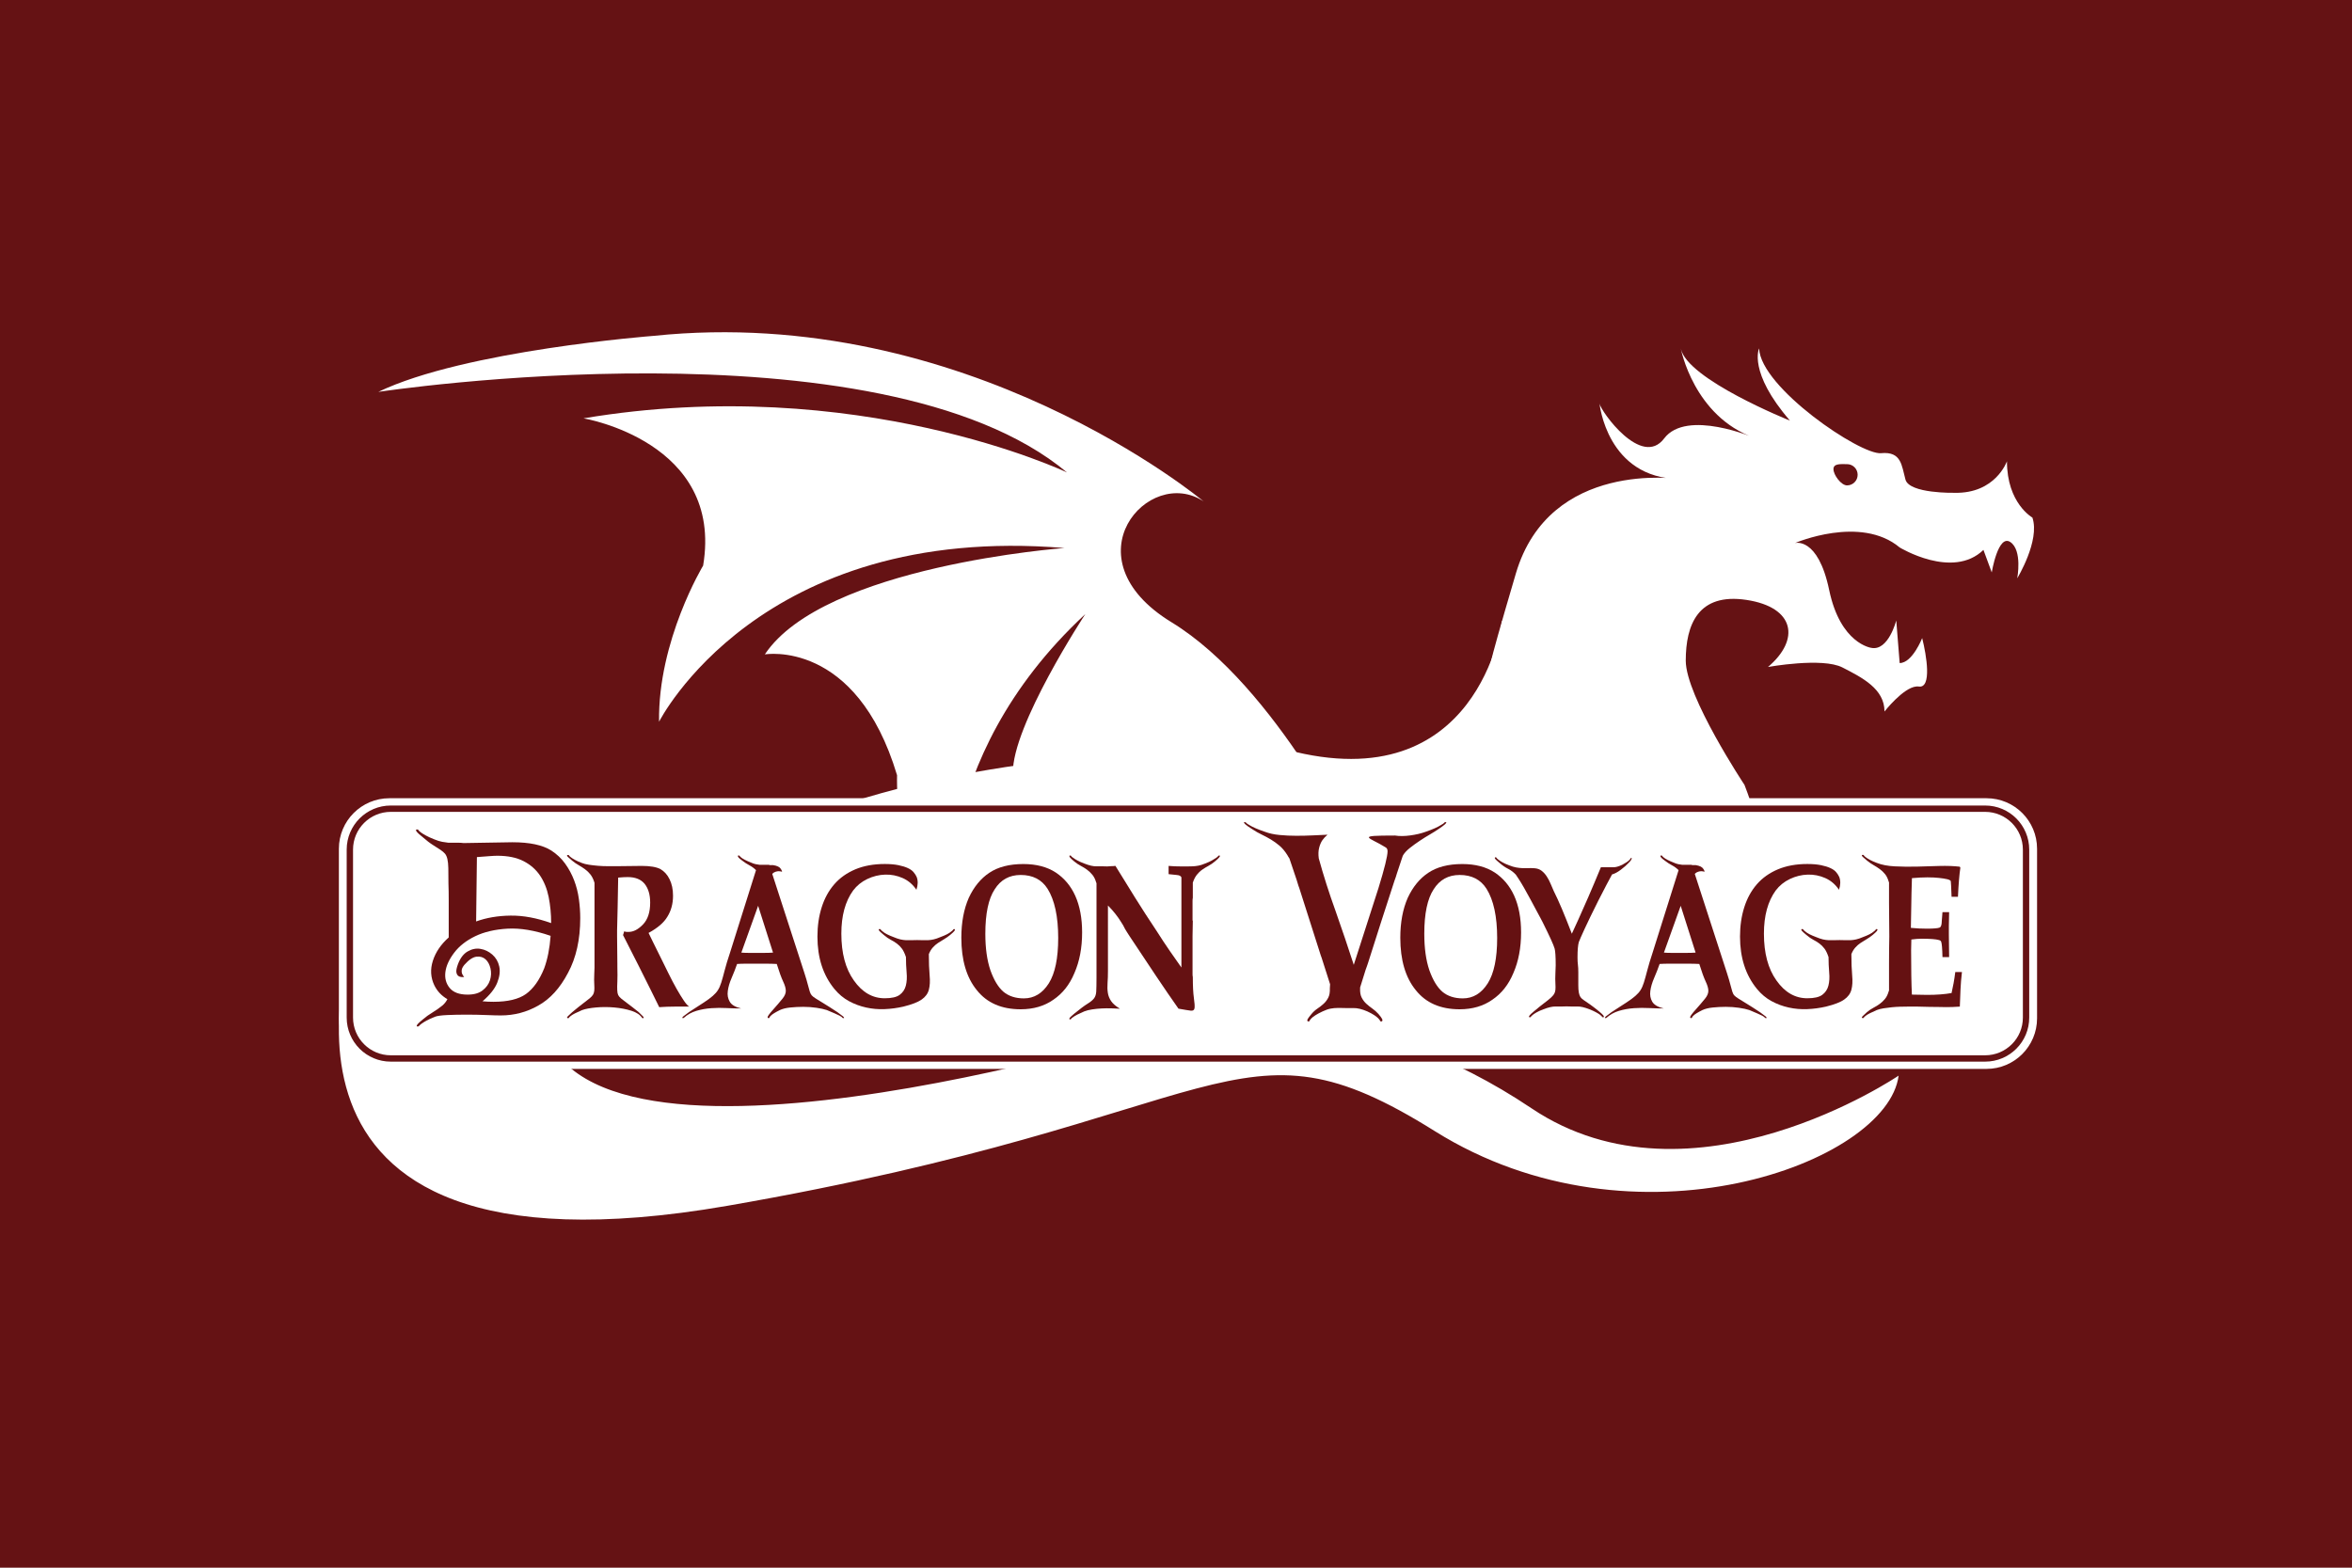 <?xml version="1.0" encoding="utf-8"?>
<!-- Generator: Adobe Illustrator 24.2.3, SVG Export Plug-In . SVG Version: 6.00 Build 0)  -->
<svg version="1.1" baseProfile="tiny" xmlns="http://www.w3.org/2000/svg" xmlns:xlink="http://www.w3.org/1999/xlink" x="0px"
	 y="0px" viewBox="0 0 600 400" overflow="visible" xml:space="preserve">
<g id="dv">
	<rect fill="#651214" width="600" height="400"/>
	<path fill="#FFFFFF" d="M90.69,237.72c0,0-34.77,92.39,94.77,69.96c129.53-22.43,129.53-51.03,180.56-19.07
		s115.51,8.13,118.32-14.16c0,0-52.71,35.82-93.64,8.34s-78.95-25.23-97.51-19.63c-18.56,5.61-169.96,48.68-154.26-16.82
		S90.69,237.72,90.69,237.72z"/>
	<path fill="#FFFFFF" d="M346.45,218.67c0,0-20.77-43.52-47.59-59.9c-26.82-16.38-5.78-40.15,8.19-30.83
		c0,0-60.38-50.59-140.36-42.24c0,0-48.18,3.69-70.18,14.29c0,0,127.84-19.43,175.69,20.56c0,0-53.48-25.53-123.34-13.81
		c0,0,35.81,5.94,30.51,37.58c0,0-11.56,19.11-11.24,39.83c0,0,25.53-50.75,103.42-44.32c0,0-61.35,4.5-76.44,27.14
		c0,0,23.29-4.01,33.73,30.83c0,0-0.96,29.71,13.81,39.19c0,0-6.42-42.56,34.21-80.3c0,0-18.79,28.59-18.47,40.63
		c0,0,29.39-10.35,64.4,20.44c0,0,28.75,24.04,31.32,43.64C354.11,261.39,359.35,236.17,346.45,218.67z"/>
	<path fill="#FFFFFF" d="M383.17,158.42c0,0-5.84,45.97-54.94,32.88s-26.3,26.21-26.45,27.11s100.06,18.99,100.96,18.79
		c0.9-0.19,31.2-18.79,31.2-18.79l-11.4-40.2L383.17,158.42z"/>
	<path fill="#FFFFFF" d="M498.58,125.74c0,0-11.49,0.25-12.49-3.37s-1-7.24-6.24-6.74s-30.72-16.73-31.1-26.73
		c0,0-2.87,6,7.87,18.42c0,0-26.35-10.55-27.85-18.42c0,0,3.25,17.36,18.86,22.85c0,0-17.36-7.49-23.1,0.12
		c-5.74,7.62-16.11-6.87-16.48-8.87c0,0,1.87,18.98,20.36,19.23c0,0-33.09-5.12-41.71,24.1c-8.62,29.22-6.24,22.98-6.24,22.98
		s51.32,50.62,46.83,77.55c-0.12,0.75,4,10.37,4,10.37s31.22-11.74,13.74-56.95c0,0-14.99-22.6-14.99-31.72
		c0-9.12,3.12-17.36,15.49-15.49s13.74,10.12,5.49,17.11c0,0,13.86-2.5,18.98,0.12s10.74,5.49,10.74,11.24c0,0,4.74-6.06,8.11-6.38
		c0.22-0.02,0.43-0.02,0.63,0.01c3.37,0.5,2-7.87,0.87-12.36c0,0-2.5,6.37-5.74,6.37l-0.87-10.87c0,0-2,7.87-6.37,6.99
		c0,0-7.87-1-10.74-14.74s-8.74-11.99-8.74-11.99s16.73-7.24,26.73,1.12c0,0,13.49,8.24,21.36,0.62l2.12,5.74
		c0,0,1.62-9.87,4.75-7.74c3.12,2.12,1.75,9.24,1.75,9.24s5.87-9.62,3.87-15.49c0,0-6.49-3.62-6.49-14.36
		C511.95,117.75,509.07,125.99,498.58,125.74z"/>
	<path fill="#FFFFFF" d="M328.23,191.3c0,0-165.55-6.75-172.65,72.13c-2.37,26.29,160-37.38,160-37.38l10.09-20.56L328.23,191.3z"/>
	<path fill="#FFFFFF" d="M506.77,272.73H99.34c-7.12,0-12.89-5.77-12.89-12.89v-43.28c0-7.12,5.77-12.89,12.89-12.89h407.43
		c7.12,0,12.89,5.77,12.89,12.89v43.28C519.65,266.96,513.88,272.73,506.77,272.73z"/>
	<g>
		<path fill="#651112" d="M112.84,256.57c0.54-0.45,0.97-0.99,1.29-1.63c-1.49-0.86-2.6-2.04-3.33-3.53
			c-0.95-1.99-1.08-4.08-0.37-6.28c0.7-2.19,2.05-4.17,4.04-5.94v-4.34c0-1.86,0-3.56,0-5.12c0-1.56-0.02-3-0.07-4.31
			c0-1.63-0.01-2.93-0.03-3.9c-0.02-0.97-0.1-1.75-0.24-2.34c-0.14-0.59-0.34-1.04-0.61-1.36c-0.27-0.32-0.66-0.64-1.15-0.98
			c-0.5-0.34-1.13-0.75-1.9-1.22c-0.77-0.48-1.7-1.19-2.78-2.14c-0.68-0.54-1.12-0.94-1.32-1.19c-0.2-0.25-0.28-0.42-0.24-0.51
			c0.04-0.14,0.2-0.18,0.48-0.14c0.14,0.23,0.38,0.48,0.75,0.75c0.32,0.23,0.73,0.49,1.26,0.78c0.52,0.29,1.23,0.62,2.14,0.98
			c0.77,0.32,1.45,0.53,2.04,0.64c0.59,0.11,1.13,0.19,1.63,0.24h1.9c0.27,0,0.55,0,0.85,0c0.29,0,0.62,0.02,0.98,0.07h0.54
			l12.01-0.2c4.39,0,7.69,0.7,9.91,2.1c1.4,0.91,2.58,2.01,3.53,3.33c0.95,1.31,1.72,2.74,2.31,4.28c0.59,1.54,0.99,3.14,1.22,4.82
			c0.23,1.67,0.34,3.28,0.34,4.82c0,5.47-1.04,10.14-3.12,13.98c-2.04,3.89-4.57,6.67-7.6,8.35c-2.94,1.67-6.13,2.51-9.57,2.51
			c-0.81,0-2.04-0.03-3.67-0.1c-1.63-0.07-3.31-0.1-5.06-0.1c-1.74,0-3.37,0.03-4.89,0.1c-1.52,0.07-2.57,0.21-3.16,0.44
			c-0.91,0.36-1.62,0.69-2.14,0.98c-0.52,0.29-0.94,0.55-1.26,0.78c-0.36,0.27-0.61,0.5-0.75,0.68c-0.27,0.09-0.43,0.07-0.48-0.07
			c-0.05-0.09,0.03-0.26,0.24-0.51c0.2-0.25,0.65-0.64,1.32-1.19c0.72-0.63,1.54-1.22,2.44-1.76
			C111.23,257.79,112.07,257.2,112.84,256.57z M123.09,255.48c0.5,0.05,0.96,0.08,1.39,0.1c0.43,0.02,0.89,0.03,1.39,0.03
			c3.67,0,6.42-0.66,8.28-1.97c1.9-1.36,3.46-3.55,4.68-6.58c0.86-2.35,1.4-5.11,1.63-8.28c-4.07-1.4-7.73-2.01-10.96-1.83
			c-3.24,0.18-6,0.83-8.28,1.93c-2.29,1.11-4.07,2.51-5.36,4.21c-1.29,1.7-2.04,3.34-2.24,4.92s0.16,2.94,1.09,4.07
			c0.93,1.13,2.45,1.7,4.58,1.7c1.63,0,2.91-0.36,3.83-1.09c0.93-0.72,1.55-1.58,1.87-2.58c0.32-1,0.36-1.99,0.14-2.99
			c-0.23-0.99-0.64-1.78-1.26-2.34s-1.38-0.79-2.31-0.68c-0.93,0.11-1.96,0.8-3.09,2.07c-0.41,0.5-0.63,0.93-0.68,1.29
			c-0.05,0.36-0.02,0.68,0.07,0.95c0.14,0.32,0.32,0.61,0.54,0.88c-0.59,0.05-1.04-0.02-1.36-0.2c-0.32-0.18-0.52-0.5-0.61-0.95
			c-0.09-0.45,0.04-1.18,0.41-2.17c0.59-1.54,1.41-2.61,2.48-3.22c1.06-0.61,2.15-0.83,3.26-0.64c1.11,0.18,2.11,0.67,3.02,1.46
			c0.9,0.79,1.49,1.8,1.76,3.02s0.1,2.6-0.51,4.14C126.24,252.27,124.99,253.85,123.09,255.48z M140.6,235.53
			c0-2.35-0.22-4.58-0.64-6.69c-0.43-2.1-1.17-3.92-2.21-5.46c-1.04-1.54-2.44-2.76-4.21-3.67c-1.76-0.9-3.98-1.36-6.65-1.36
			c-0.5,0-1.19,0.03-2.07,0.1c-0.88,0.07-1.93,0.15-3.16,0.24l-0.2,16.42c2.62-0.95,5.55-1.45,8.79-1.49
			C133.48,233.58,136.93,234.22,140.6,235.53z"/>
		<path fill="#651112" d="M157.5,221.01l6.21-0.07c2.14,0,3.73,0.27,4.77,0.81c1,0.59,1.77,1.45,2.32,2.58
			c0.59,1.18,0.89,2.58,0.89,4.21c0,2.04-0.48,3.82-1.44,5.36c-0.87,1.49-2.47,2.87-4.8,4.14c0.27,0.59,0.68,1.42,1.22,2.51
			s1.14,2.3,1.8,3.63c0.66,1.33,1.33,2.71,2.04,4.14c0.7,1.43,1.39,2.74,2.07,3.94c0.68,1.2,1.3,2.22,1.87,3.05
			c0.57,0.84,1.03,1.35,1.39,1.53c-1.27,0-2.53,0-3.8,0c-1.27,0-2.56,0.05-3.87,0.14c-0.59-1.18-1.3-2.62-2.14-4.34
			c-0.84-1.72-1.84-3.73-3.02-6.04l-4.07-8.01c0.04-0.14,0.09-0.28,0.14-0.44c0.04-0.16,0.09-0.33,0.14-0.51
			c0.27,0.09,0.51,0.14,0.71,0.14s0.35,0,0.44,0c1.22,0,2.44-0.63,3.66-1.9c1.22-1.27,1.83-3.12,1.83-5.57
			c0-2.04-0.48-3.64-1.43-4.82c-0.95-1.13-2.38-1.7-4.28-1.7c-0.32,0-0.68,0.01-1.09,0.03s-0.86,0.06-1.36,0.1l-0.14,7.6l-0.14,5.84
			v1.56l0.07,6.92v0.81c0.04,1.58,0.04,2.84,0,3.77c-0.05,0.93-0.06,1.66-0.03,2.21c0.02,0.54,0.1,0.96,0.24,1.26
			c0.14,0.29,0.4,0.6,0.79,0.92c0.39,0.32,0.93,0.74,1.64,1.26c0.71,0.52,1.65,1.25,2.84,2.21c0.5,0.5,0.84,0.84,1.02,1.02
			c0.18,0.18,0.25,0.32,0.2,0.41c-0.05,0.09-0.16,0.11-0.34,0.07c-0.5-0.81-1.42-1.44-2.76-1.87c-1.34-0.43-2.8-0.71-4.39-0.85
			s-3.14-0.14-4.66,0s-2.71,0.36-3.57,0.68c-0.72,0.32-1.31,0.59-1.76,0.81c-0.45,0.23-0.79,0.43-1.02,0.61
			c-0.27,0.18-0.48,0.38-0.61,0.61c-0.23,0.04-0.36,0.02-0.41-0.07c-0.04-0.09,0.02-0.23,0.2-0.41c0.18-0.18,0.54-0.52,1.09-1.02
			c1.13-0.95,2.05-1.68,2.75-2.21c0.7-0.52,1.27-0.96,1.7-1.32c0.43-0.36,0.72-0.68,0.88-0.95c0.16-0.27,0.26-0.61,0.31-1.02
			c0.04-0.41,0.04-0.94,0-1.59c-0.05-0.66-0.05-1.55,0-2.68c0-0.27,0.01-0.54,0.03-0.81c0.02-0.27,0.03-0.54,0.03-0.81v-7.94v-8.55
			v-1.49v-3.67c-0.05-0.04-0.07-0.11-0.07-0.2c-0.27-0.81-0.61-1.47-1.02-1.97c-0.41-0.5-0.86-0.93-1.36-1.29
			c-0.5-0.36-1.03-0.7-1.59-1.02c-0.57-0.32-1.12-0.7-1.66-1.15c-0.54-0.45-0.91-0.77-1.09-0.95c-0.18-0.18-0.25-0.32-0.2-0.41
			c0.04-0.09,0.18-0.11,0.41-0.07c0.14,0.23,0.34,0.43,0.61,0.61c0.23,0.18,0.56,0.4,1.02,0.64c0.45,0.25,1.04,0.51,1.76,0.78
			c0.45,0.18,1.04,0.33,1.76,0.44c0.72,0.11,1.5,0.2,2.34,0.27c0.84,0.07,1.67,0.1,2.51,0.1
			C155.92,221.01,156.73,221.01,157.5,221.01z"/>
		<path fill="#651112" d="M189.05,257.31c-1.18,0-2.41-0.03-3.7-0.1c-1.29-0.07-2.59-0.06-3.9,0.03c-1.31,0.09-2.58,0.32-3.8,0.68
			c-1.22,0.36-2.31,0.97-3.26,1.83c-0.23,0.04-0.34,0.02-0.34-0.07c0-0.09,0.11-0.23,0.34-0.41c0.23-0.18,0.68-0.52,1.36-1.02
			c1.54-1,2.79-1.81,3.77-2.44c0.97-0.63,1.74-1.2,2.31-1.7c0.57-0.5,1.01-0.99,1.32-1.49c0.32-0.5,0.6-1.14,0.85-1.93
			c0.25-0.79,0.53-1.81,0.85-3.05c0.32-1.24,0.79-2.82,1.43-4.72l6.58-20.9c-0.5-0.5-1.05-0.9-1.66-1.22
			c-0.61-0.32-1.23-0.72-1.87-1.22c-0.5-0.36-0.81-0.63-0.95-0.81c-0.14-0.18-0.18-0.32-0.14-0.41c0.04-0.09,0.16-0.11,0.34-0.07
			c0.14,0.18,0.32,0.36,0.54,0.54c0.45,0.36,1.24,0.77,2.38,1.22c0.5,0.23,0.92,0.37,1.26,0.44c0.34,0.07,0.69,0.12,1.05,0.17h2.44
			v0.07h0.95c0.54,0.09,0.97,0.21,1.29,0.37c0.32,0.16,0.54,0.35,0.68,0.58c0.18,0.23,0.29,0.48,0.34,0.75
			c-0.32-0.09-0.61-0.14-0.88-0.14c-0.23,0-0.49,0.05-0.78,0.14c-0.29,0.09-0.55,0.25-0.78,0.47c0,0.05-0.02,0.07-0.07,0.07
			l8.21,25.31c0.41,1.27,0.7,2.26,0.88,2.99c0.18,0.72,0.34,1.3,0.48,1.73s0.31,0.76,0.51,0.98c0.2,0.23,0.55,0.5,1.05,0.81
			c0.5,0.32,1.18,0.74,2.04,1.26c0.86,0.52,2.01,1.25,3.46,2.21c0.68,0.5,1.13,0.84,1.36,1.02c0.23,0.18,0.34,0.32,0.34,0.41
			c0,0.09-0.11,0.11-0.34,0.07c-0.18-0.23-0.45-0.43-0.81-0.61c-0.63-0.32-1.72-0.79-3.26-1.43c-0.68-0.23-1.56-0.42-2.65-0.58
			s-2.21-0.24-3.36-0.24s-2.26,0.06-3.33,0.17c-1.06,0.11-1.93,0.33-2.61,0.64c-1.18,0.59-1.95,1.06-2.31,1.43
			c-0.23,0.18-0.36,0.38-0.41,0.61c-0.23,0.04-0.36,0.02-0.41-0.07c-0.05-0.09-0.02-0.23,0.07-0.41c0.09-0.18,0.34-0.52,0.75-1.02
			c1.4-1.58,2.39-2.72,2.95-3.43c0.57-0.7,0.85-1.37,0.85-2c0-0.63-0.23-1.43-0.68-2.38c-0.45-0.95-1-2.44-1.63-4.48
			c-0.81-0.04-1.67-0.07-2.58-0.07c-0.91,0-1.88,0-2.92,0c-0.81,0-1.61,0-2.38,0c-0.77,0-1.52,0.02-2.24,0.07
			c-0.41,1.18-0.87,2.36-1.39,3.56c-0.52,1.2-0.85,2.31-0.98,3.33c-0.14,1.02,0.02,1.92,0.48,2.71
			C186.59,256.38,187.56,256.95,189.05,257.31z M193.4,231.12l-4.28,11.94c0.59,0.05,1.19,0.07,1.8,0.07s1.23,0,1.87,0
			c0.77,0,1.53,0,2.27,0s1.46-0.02,2.14-0.07L193.4,231.12z"/>
		<path fill="#651112" d="M230.45,256.84c-1.58,0.36-3.18,0.58-4.78,0.64c-1.61,0.07-3.18-0.07-4.72-0.41
			c-1.54-0.34-3-0.88-4.38-1.63c-1.38-0.75-2.61-1.77-3.7-3.09c-2.9-3.53-4.34-7.98-4.34-13.37c0-2.71,0.36-5.21,1.09-7.5
			c0.72-2.28,1.8-4.24,3.22-5.87s3.21-2.89,5.36-3.8c2.15-0.9,4.65-1.36,7.5-1.36c1.36,0,2.52,0.1,3.5,0.3
			c0.97,0.2,1.78,0.45,2.41,0.75c0.63,0.29,1.12,0.64,1.46,1.05s0.6,0.81,0.78,1.22c0.36,0.95,0.34,2.04-0.07,3.26
			c-0.91-1.36-2.07-2.35-3.5-2.99c-1.43-0.63-2.92-0.93-4.48-0.88c-1.56,0.05-3.08,0.42-4.55,1.12c-1.47,0.7-2.68,1.69-3.63,2.95
			c-1.99,2.76-2.99,6.42-2.99,10.99c0,4.98,1.06,8.96,3.19,11.94c2.13,3.03,4.75,4.55,7.87,4.55c1.76,0,3.04-0.29,3.83-0.88
			c0.79-0.59,1.31-1.37,1.56-2.34c0.25-0.97,0.32-2.09,0.2-3.36c-0.11-1.27-0.17-2.58-0.17-3.94c-0.32-0.95-0.67-1.67-1.05-2.17
			c-0.38-0.5-0.8-0.92-1.26-1.26c-0.45-0.34-0.96-0.66-1.53-0.95c-0.57-0.29-1.17-0.71-1.8-1.25c-0.54-0.45-0.91-0.78-1.09-0.98
			c-0.18-0.2-0.25-0.35-0.2-0.44c0.04-0.09,0.18-0.11,0.41-0.07c0.14,0.23,0.34,0.43,0.61,0.61c0.5,0.45,1.43,0.93,2.78,1.43
			c0.63,0.27,1.2,0.46,1.7,0.58c0.5,0.11,0.97,0.18,1.43,0.2c0.45,0.02,0.9,0.02,1.36,0c0.45-0.02,0.95-0.03,1.49-0.03
			s1.03,0.01,1.46,0.03c0.43,0.02,0.87,0.02,1.32,0c0.45-0.02,0.93-0.09,1.43-0.2c0.5-0.11,1.06-0.3,1.7-0.58
			c1.36-0.5,2.28-0.97,2.78-1.43c0.27-0.18,0.48-0.38,0.61-0.61c0.18-0.04,0.29-0.02,0.34,0.07c0.04,0.09-0.01,0.24-0.17,0.44
			c-0.16,0.2-0.51,0.53-1.05,0.98c-0.5,0.41-1.02,0.77-1.56,1.09s-1.05,0.63-1.53,0.95s-0.92,0.7-1.32,1.15
			c-0.41,0.45-0.75,1.02-1.02,1.7c0,2.13,0.07,3.93,0.2,5.4c0.14,1.47,0.07,2.7-0.2,3.7s-0.88,1.82-1.83,2.48
			C234.18,255.7,232.62,256.3,230.45,256.84z"/>
		<path fill="#651112" d="M260.38,257.52c-4.89,0-8.62-1.63-11.2-4.89c-2.62-3.21-3.94-7.67-3.94-13.37c0-3.89,0.63-7.28,1.9-10.18
			c1.31-2.8,3.05-4.93,5.23-6.38c2.22-1.49,5.11-2.24,8.69-2.24c3.3,0,6.06,0.72,8.28,2.17c2.17,1.45,3.82,3.42,4.95,5.91
			c1.18,2.62,1.76,5.75,1.76,9.37c0,3.94-0.66,7.4-1.97,10.38c-1.22,2.94-3.01,5.2-5.36,6.79
			C266.42,256.7,263.64,257.52,260.38,257.52z M261.19,254.74c2.62,0,4.75-1.29,6.38-3.87c1.58-2.53,2.38-6.38,2.38-11.54
			c0-5.47-0.91-9.66-2.71-12.55c-1.49-2.35-3.78-3.53-6.85-3.53c-2.9,0-5.11,1.22-6.65,3.67c-1.58,2.4-2.38,6.18-2.38,11.33
			c0,3.67,0.43,6.76,1.29,9.3c0.9,2.53,2.01,4.37,3.33,5.5C257.32,254.17,259.07,254.74,261.19,254.74z"/>
		<path fill="#651112" d="M282.64,242.66v5.09c0,1.13-0.03,2.15-0.1,3.05c-0.07,0.91-0.05,1.74,0.07,2.51
			c0.11,0.77,0.4,1.48,0.85,2.14c0.45,0.66,1.2,1.3,2.24,1.93c-0.68-0.05-1.43-0.08-2.24-0.1c-0.81-0.02-1.63-0.01-2.44,0.03
			s-1.61,0.12-2.38,0.24c-0.77,0.11-1.45,0.28-2.04,0.51c-0.72,0.32-1.31,0.59-1.76,0.81c-0.45,0.23-0.79,0.43-1.02,0.61
			c-0.32,0.18-0.54,0.38-0.68,0.61c-0.18,0.04-0.29,0.02-0.34-0.07c-0.05-0.09,0.01-0.23,0.17-0.41c0.16-0.18,0.51-0.5,1.05-0.95
			c1.49-1.22,2.62-2.07,3.39-2.54c0.77-0.47,1.32-0.93,1.66-1.36c0.34-0.43,0.53-1.01,0.58-1.73c0.04-0.72,0.07-1.97,0.07-3.73
			v-1.49v-0.07v-19v-3.19v-0.14c0-0.09-0.02-0.16-0.07-0.2c-0.23-0.81-0.55-1.48-0.98-2c-0.43-0.52-0.89-0.96-1.39-1.32
			c-0.5-0.36-1.03-0.69-1.59-0.98c-0.57-0.29-1.12-0.67-1.66-1.12s-0.89-0.78-1.05-0.98c-0.16-0.2-0.21-0.35-0.17-0.44
			c0.04-0.09,0.16-0.11,0.34-0.07c0.14,0.23,0.36,0.43,0.68,0.61c0.23,0.18,0.56,0.4,1.02,0.64c0.45,0.25,1.04,0.51,1.76,0.78
			c1.27,0.5,2.3,0.74,3.09,0.71c0.79-0.02,1.71-0.01,2.75,0.03c0.36-0.04,0.71-0.07,1.05-0.07s0.69-0.02,1.05-0.07
			c1.58,2.58,3.23,5.25,4.95,8.01c1.72,2.76,3.57,5.63,5.57,8.62c1.18,1.86,2.29,3.55,3.36,5.09c1.06,1.54,2.05,2.94,2.95,4.21
			v-23.01c-0.09-0.18-0.23-0.32-0.41-0.41c-0.14-0.09-0.44-0.16-0.92-0.2c-0.48-0.04-1.12-0.11-1.94-0.2v-2.1
			c0.54,0.05,1.09,0.08,1.63,0.1c0.54,0.02,1.09,0.03,1.63,0.03h0.07c0.54,0,1.04,0,1.49,0c0.45,0,0.91-0.01,1.36-0.03
			c0.45-0.02,0.93-0.08,1.43-0.17s1.06-0.27,1.7-0.54c0.72-0.27,1.3-0.53,1.73-0.78c0.43-0.25,0.78-0.46,1.05-0.64
			c0.27-0.18,0.5-0.38,0.68-0.61c0.18-0.04,0.29-0.02,0.34,0.07c0,0.09-0.08,0.24-0.24,0.44c-0.16,0.2-0.51,0.53-1.05,0.98
			s-1.09,0.83-1.63,1.12c-0.54,0.29-1.08,0.62-1.6,0.98c-0.52,0.36-0.98,0.8-1.39,1.32c-0.41,0.52-0.75,1.19-1.02,2v0.2v3.66
			c-0.04,0.23-0.07,0.46-0.07,0.71c0,0.25,0,0.51,0,0.78v4.34h0.07l-0.07,3.94v2.92v6.04c0,0.27,0,0.53,0,0.78
			c0,0.25,0.02,0.49,0.07,0.71c0,2.31,0.09,4.08,0.27,5.33c0.18,1.25,0.24,2.12,0.17,2.61c-0.07,0.5-0.4,0.71-0.98,0.64
			c-0.59-0.07-1.63-0.24-3.12-0.51c-1.72-2.44-3.62-5.21-5.7-8.31c-2.08-3.1-4.34-6.5-6.79-10.21c-0.23-0.36-0.43-0.68-0.61-0.95
			c-0.18-0.27-0.36-0.57-0.54-0.88c-0.27-0.59-0.63-1.22-1.09-1.9c-0.36-0.59-0.81-1.23-1.36-1.93c-0.54-0.7-1.18-1.41-1.9-2.14
			V242.66z"/>
		<path fill="#651112" d="M345.35,246.18l6.31-19.61c1.54-5.02,2.31-8.14,2.31-9.37c0-0.5-0.18-0.84-0.54-1.02
			c-1.04-0.63-1.98-1.15-2.82-1.56c-0.84-0.41-1.3-0.71-1.39-0.92c-0.09-0.2,0.35-0.34,1.32-0.41c0.97-0.07,2.75-0.1,5.33-0.1
			c1.13,0.18,2.43,0.17,3.9-0.03c1.47-0.2,2.77-0.51,3.9-0.92c1.81-0.63,3.1-1.2,3.87-1.7c0.45-0.23,0.79-0.47,1.02-0.75
			c0.27-0.04,0.41-0.02,0.41,0.07c0,0.09-0.14,0.26-0.41,0.51s-0.81,0.64-1.63,1.19c-0.59,0.41-1.31,0.86-2.17,1.36
			s-1.73,1.04-2.61,1.63c-0.88,0.59-1.71,1.19-2.48,1.8c-0.77,0.61-1.33,1.21-1.7,1.8l-0.14,0.27l-1.49,4.48
			c-0.09,0.32-0.18,0.61-0.27,0.88c-0.09,0.27-0.2,0.59-0.34,0.95l-3.39,10.45l-3.33,10.45c-0.09,0.32-0.19,0.62-0.31,0.92
			c-0.11,0.29-0.22,0.58-0.31,0.85l-1.42,4.55v0.2c-0.05,1,0.09,1.8,0.41,2.41c0.32,0.61,0.71,1.13,1.19,1.56
			c0.47,0.43,0.98,0.84,1.53,1.22s1.06,0.85,1.56,1.39c0.5,0.59,0.8,1.01,0.92,1.26c0.11,0.25,0.12,0.42,0.03,0.51
			c-0.09,0.14-0.25,0.16-0.48,0.07c-0.09-0.23-0.27-0.47-0.54-0.75c-0.23-0.23-0.55-0.49-0.98-0.78c-0.43-0.29-1.03-0.62-1.8-0.98
			c-1.36-0.59-2.53-0.87-3.53-0.85c-1,0.02-2.13,0.01-3.39-0.03h-0.14h-0.14h-0.34c-0.63,0-1.25,0.06-1.83,0.17
			c-0.59,0.11-1.27,0.35-2.04,0.71c-0.77,0.36-1.38,0.69-1.83,0.98c-0.45,0.29-0.79,0.55-1.02,0.78c-0.27,0.27-0.45,0.52-0.54,0.75
			c-0.23,0.09-0.38,0.07-0.47-0.07c-0.09-0.09-0.07-0.26,0.07-0.51c0.14-0.25,0.45-0.67,0.95-1.26c0.45-0.54,0.96-1.01,1.53-1.39
			c0.56-0.38,1.09-0.79,1.56-1.22c0.48-0.43,0.87-0.95,1.19-1.56c0.32-0.61,0.45-1.41,0.41-2.41c0-0.18,0.01-0.35,0.03-0.51
			c0.02-0.16,0.03-0.33,0.03-0.51l-2.17-6.79l-0.2-0.54c-0.91-2.89-1.82-5.77-2.75-8.62c-0.93-2.85-1.84-5.72-2.75-8.62l-0.2-0.54
			l-0.48-1.56c-0.41-1.18-0.76-2.22-1.05-3.12c-0.29-0.9-0.55-1.67-0.78-2.31c-0.09-0.14-0.18-0.27-0.27-0.41
			c-0.09-0.14-0.18-0.29-0.27-0.47c-0.63-1-1.3-1.79-2-2.38c-0.7-0.59-1.43-1.11-2.17-1.56c-0.75-0.45-1.53-0.87-2.34-1.26
			c-0.81-0.38-1.63-0.85-2.44-1.39c-0.86-0.54-1.43-0.94-1.7-1.19s-0.41-0.42-0.41-0.51c0-0.09,0.14-0.11,0.41-0.07
			c0.23,0.27,0.57,0.52,1.02,0.75c0.77,0.5,2.08,1.06,3.94,1.7c1.09,0.41,2.33,0.68,3.73,0.81c1.4,0.14,2.83,0.2,4.28,0.2
			c1.45,0,2.86-0.03,4.24-0.1c1.38-0.07,2.61-0.12,3.7-0.17c-0.54,0.45-0.98,0.93-1.32,1.42c-0.34,0.5-0.61,1.13-0.81,1.9
			c-0.2,0.77-0.24,1.67-0.1,2.71c1.18,4.3,2.61,8.8,4.31,13.51C342.39,237.25,343.94,241.8,345.35,246.18z"/>
		<path fill="#651112" d="M372.36,257.52c-4.89,0-8.62-1.63-11.2-4.89c-2.62-3.21-3.94-7.67-3.94-13.37c0-3.89,0.63-7.28,1.9-10.18
			c1.31-2.8,3.05-4.93,5.23-6.38c2.22-1.49,5.11-2.24,8.69-2.24c3.3,0,6.06,0.72,8.28,2.17c2.17,1.45,3.82,3.42,4.95,5.91
			c1.18,2.62,1.76,5.75,1.76,9.37c0,3.94-0.66,7.4-1.97,10.38c-1.22,2.94-3.01,5.2-5.36,6.79
			C378.4,256.7,375.61,257.52,372.36,257.52z M373.17,254.74c2.62,0,4.75-1.29,6.38-3.87c1.58-2.53,2.38-6.38,2.38-11.54
			c0-5.47-0.91-9.66-2.71-12.55c-1.49-2.35-3.78-3.53-6.85-3.53c-2.9,0-5.11,1.22-6.65,3.67c-1.58,2.4-2.38,6.18-2.38,11.33
			c0,3.67,0.43,6.76,1.29,9.3c0.9,2.53,2.01,4.37,3.33,5.5C369.3,254.17,371.04,254.74,373.17,254.74z"/>
		<path fill="#651112" d="M396.79,248.22l0.07-1.9c0-1.13-0.02-2.05-0.07-2.75c-0.05-0.7-0.11-1.21-0.2-1.53
			c-0.27-0.95-1.29-3.19-3.05-6.72c0-0.04-0.16-0.35-0.48-0.92c-0.32-0.57-0.7-1.28-1.15-2.14c-0.45-0.86-0.95-1.79-1.49-2.78
			c-0.54-0.99-1.06-1.93-1.56-2.82c-0.5-0.88-0.95-1.64-1.36-2.27c-0.41-0.63-0.68-1.04-0.81-1.22c-0.59-0.63-1.25-1.13-1.97-1.49
			c-0.72-0.36-1.45-0.86-2.17-1.49c-0.54-0.45-0.89-0.77-1.05-0.95c-0.16-0.18-0.21-0.32-0.17-0.41s0.16-0.11,0.34-0.07
			c0.14,0.23,0.34,0.43,0.61,0.61c0.23,0.18,0.55,0.4,0.98,0.64c0.43,0.25,1.01,0.51,1.73,0.78c0.68,0.27,1.28,0.45,1.8,0.54
			c0.52,0.09,1.02,0.15,1.49,0.17c0.47,0.02,0.96,0.02,1.46,0c0.5-0.02,1.06-0.01,1.7,0.03c0.72,0.05,1.33,0.26,1.83,0.65
			c0.5,0.38,0.94,0.87,1.32,1.46c0.38,0.59,0.71,1.21,0.98,1.87c0.27,0.66,0.54,1.28,0.81,1.87c0.64,1.27,1.33,2.79,2.09,4.58
			c0.75,1.79,1.59,3.88,2.51,6.28l1.65-3.6c0.72-1.58,1.57-3.5,2.54-5.73c0.97-2.24,2.05-4.79,3.22-7.63h1.56h1.15h0.41
			c0.36,0,0.71-0.04,1.05-0.14c0.34-0.09,0.76-0.25,1.26-0.48c0.86-0.45,1.47-0.86,1.83-1.22c0.18-0.18,0.32-0.36,0.41-0.54
			c0.14-0.04,0.2-0.02,0.2,0.07s-0.05,0.23-0.14,0.41c-0.09,0.18-0.32,0.45-0.68,0.81c-0.45,0.5-1.1,1.06-1.93,1.7
			c-0.84,0.63-1.59,1.04-2.27,1.22c-0.36,0.63-0.84,1.52-1.42,2.65c-0.59,1.13-1.29,2.49-2.1,4.07c-1.49,2.99-2.65,5.36-3.46,7.13
			s-1.31,2.9-1.49,3.39c-0.23,0.77-0.34,2.08-0.34,3.94c0,0.72,0.03,1.35,0.1,1.87c0.07,0.52,0.1,1.17,0.1,1.93c0,1.4,0,2.5,0,3.29
			c0,0.79,0.04,1.42,0.14,1.9c0.09,0.47,0.23,0.85,0.41,1.12c0.18,0.27,0.48,0.54,0.88,0.81c0.41,0.27,0.92,0.62,1.53,1.05
			c0.61,0.43,1.39,1.03,2.34,1.8c0.54,0.45,0.89,0.78,1.05,0.98c0.16,0.2,0.21,0.35,0.17,0.44c-0.05,0.09-0.16,0.11-0.34,0.07
			c-0.14-0.18-0.34-0.38-0.61-0.61c-0.23-0.18-0.57-0.4-1.02-0.64c-0.45-0.25-1.02-0.51-1.7-0.78c-1.27-0.5-2.3-0.74-3.1-0.71
			c-0.8,0.02-1.72,0.01-2.78-0.03c-1.05,0.04-1.98,0.06-2.77,0.03c-0.8-0.02-1.83,0.22-3.1,0.71c-0.72,0.27-1.3,0.53-1.73,0.78
			c-0.43,0.25-0.76,0.46-0.98,0.64c-0.27,0.23-0.47,0.43-0.61,0.61c-0.18,0.04-0.29,0.02-0.34-0.07s0.01-0.24,0.17-0.44
			c0.16-0.2,0.51-0.53,1.05-0.98c1.13-0.95,2.05-1.68,2.75-2.21c0.7-0.52,1.24-0.96,1.63-1.32c0.38-0.36,0.66-0.68,0.81-0.95
			c0.16-0.27,0.26-0.61,0.31-1.02c0.04-0.41,0.04-0.95,0-1.63C396.74,250.26,396.74,249.35,396.79,248.22z"/>
		<path fill="#651112" d="M424.41,257.31c-1.18,0-2.41-0.03-3.7-0.1c-1.29-0.07-2.59-0.06-3.9,0.03c-1.31,0.09-2.58,0.32-3.8,0.68
			c-1.22,0.36-2.31,0.97-3.26,1.83c-0.23,0.04-0.34,0.02-0.34-0.07c0-0.09,0.11-0.23,0.34-0.41c0.23-0.18,0.68-0.52,1.36-1.02
			c1.54-1,2.79-1.81,3.77-2.44c0.97-0.63,1.74-1.2,2.31-1.7c0.57-0.5,1.01-0.99,1.32-1.49c0.32-0.5,0.6-1.14,0.85-1.93
			c0.25-0.79,0.53-1.81,0.85-3.05c0.32-1.24,0.79-2.82,1.42-4.72l6.58-20.9c-0.5-0.5-1.05-0.9-1.66-1.22
			c-0.61-0.32-1.23-0.72-1.87-1.22c-0.5-0.36-0.81-0.63-0.95-0.81c-0.14-0.18-0.18-0.32-0.14-0.41c0.04-0.09,0.16-0.11,0.34-0.07
			c0.14,0.18,0.32,0.36,0.54,0.54c0.45,0.36,1.24,0.77,2.38,1.22c0.5,0.23,0.92,0.37,1.25,0.44c0.34,0.07,0.69,0.12,1.05,0.17h2.44
			v0.07h0.95c0.54,0.09,0.97,0.21,1.29,0.37c0.32,0.16,0.54,0.35,0.68,0.58c0.18,0.23,0.29,0.48,0.34,0.75
			c-0.32-0.09-0.61-0.14-0.88-0.14c-0.23,0-0.49,0.05-0.78,0.14c-0.29,0.09-0.55,0.25-0.78,0.47c0,0.05-0.02,0.07-0.07,0.07
			l8.21,25.31c0.41,1.27,0.7,2.26,0.88,2.99c0.18,0.72,0.34,1.3,0.48,1.73s0.3,0.76,0.51,0.98c0.2,0.23,0.55,0.5,1.05,0.81
			c0.5,0.32,1.18,0.74,2.04,1.26c0.86,0.52,2.01,1.25,3.46,2.21c0.68,0.5,1.13,0.84,1.36,1.02c0.23,0.18,0.34,0.32,0.34,0.41
			c0,0.09-0.11,0.11-0.34,0.07c-0.18-0.23-0.45-0.43-0.81-0.61c-0.63-0.32-1.72-0.79-3.26-1.43c-0.68-0.23-1.56-0.42-2.65-0.58
			s-2.21-0.24-3.36-0.24c-1.15,0-2.26,0.06-3.33,0.17c-1.06,0.11-1.93,0.33-2.61,0.64c-1.18,0.59-1.95,1.06-2.31,1.43
			c-0.23,0.18-0.36,0.38-0.41,0.61c-0.23,0.04-0.36,0.02-0.41-0.07c-0.04-0.09-0.02-0.23,0.07-0.41c0.09-0.18,0.34-0.52,0.75-1.02
			c1.4-1.58,2.39-2.72,2.95-3.43c0.57-0.7,0.85-1.37,0.85-2c0-0.63-0.23-1.43-0.68-2.38c-0.45-0.95-1-2.44-1.63-4.48
			c-0.81-0.04-1.67-0.07-2.58-0.07s-1.88,0-2.92,0c-0.81,0-1.61,0-2.38,0c-0.77,0-1.52,0.02-2.24,0.07
			c-0.41,1.18-0.87,2.36-1.39,3.56c-0.52,1.2-0.85,2.31-0.98,3.33c-0.14,1.02,0.02,1.92,0.47,2.71
			C421.94,256.38,422.92,256.95,424.41,257.31z M428.75,231.12l-4.28,11.94c0.59,0.05,1.19,0.07,1.8,0.07c0.61,0,1.23,0,1.87,0
			c0.77,0,1.53,0,2.27,0c0.75,0,1.46-0.02,2.14-0.07L428.75,231.12z"/>
		<path fill="#651112" d="M465.81,256.84c-1.58,0.36-3.18,0.58-4.79,0.64c-1.61,0.07-3.18-0.07-4.72-0.41
			c-1.54-0.34-3-0.88-4.38-1.63c-1.38-0.75-2.61-1.77-3.7-3.09c-2.9-3.53-4.34-7.98-4.34-13.37c0-2.71,0.36-5.21,1.09-7.5
			c0.72-2.28,1.8-4.24,3.22-5.87c1.42-1.63,3.21-2.89,5.36-3.8c2.15-0.9,4.65-1.36,7.5-1.36c1.36,0,2.52,0.1,3.5,0.3
			c0.97,0.2,1.78,0.45,2.41,0.75c0.63,0.29,1.12,0.64,1.46,1.05c0.34,0.41,0.6,0.81,0.78,1.22c0.36,0.95,0.34,2.04-0.07,3.26
			c-0.91-1.36-2.07-2.35-3.5-2.99c-1.42-0.63-2.92-0.93-4.48-0.88c-1.56,0.05-3.08,0.42-4.55,1.12c-1.47,0.7-2.68,1.69-3.63,2.95
			c-1.99,2.76-2.99,6.42-2.99,10.99c0,4.98,1.06,8.96,3.19,11.94c2.13,3.03,4.75,4.55,7.87,4.55c1.76,0,3.04-0.29,3.83-0.88
			c0.79-0.59,1.31-1.37,1.56-2.34c0.25-0.97,0.32-2.09,0.2-3.36c-0.11-1.27-0.17-2.58-0.17-3.94c-0.32-0.95-0.67-1.67-1.05-2.17
			c-0.39-0.5-0.8-0.92-1.26-1.26c-0.45-0.34-0.96-0.66-1.53-0.95c-0.57-0.29-1.17-0.71-1.8-1.25c-0.54-0.45-0.91-0.78-1.09-0.98
			c-0.18-0.2-0.25-0.35-0.2-0.44c0.04-0.09,0.18-0.11,0.41-0.07c0.14,0.23,0.34,0.43,0.61,0.61c0.5,0.45,1.42,0.93,2.78,1.43
			c0.63,0.27,1.2,0.46,1.7,0.58c0.5,0.11,0.97,0.18,1.43,0.2c0.45,0.02,0.9,0.02,1.36,0c0.45-0.02,0.95-0.03,1.49-0.03
			s1.03,0.01,1.46,0.03c0.43,0.02,0.87,0.02,1.32,0c0.45-0.02,0.93-0.09,1.42-0.2c0.5-0.11,1.06-0.3,1.7-0.58
			c1.36-0.5,2.28-0.97,2.78-1.43c0.27-0.18,0.47-0.38,0.61-0.61c0.18-0.04,0.29-0.02,0.34,0.07c0.04,0.09-0.01,0.24-0.17,0.44
			c-0.16,0.2-0.51,0.53-1.05,0.98c-0.5,0.41-1.02,0.77-1.56,1.09s-1.05,0.63-1.53,0.95s-0.92,0.7-1.32,1.15
			c-0.41,0.45-0.75,1.02-1.02,1.7c0,2.13,0.07,3.93,0.2,5.4c0.14,1.47,0.07,2.7-0.2,3.7s-0.88,1.82-1.83,2.48
			C469.54,255.7,467.98,256.3,465.81,256.84z"/>
		<path fill="#651112" d="M499.95,221.14l0.14,0.27c-0.27,1.81-0.47,4.28-0.61,7.4h-1.63c-0.09-2.49-0.16-3.82-0.2-4
			c-0.09-0.18-0.38-0.34-0.88-0.47c-0.59-0.14-1.3-0.25-2.14-0.34c-0.84-0.09-1.82-0.14-2.95-0.14c-1.13,0-2.44,0.07-3.94,0.2
			c-0.09,2.67-0.15,5.06-0.17,7.16c-0.02,2.1-0.06,3.95-0.1,5.53c1.4,0.14,2.74,0.2,4,0.2c0.91,0,1.63-0.02,2.17-0.07
			c0.54-0.04,0.93-0.11,1.15-0.2c0.23-0.09,0.38-0.34,0.47-0.75c0.04-0.13,0.08-0.47,0.1-1.02c0.02-0.54,0.08-1.27,0.17-2.17h1.7
			c-0.04,1.45-0.07,2.64-0.07,3.56c0,0.93,0,1.62,0,2.07l0.07,5.84h-1.7c-0.05-2.22-0.16-3.53-0.34-3.94
			c-0.05-0.18-0.23-0.32-0.54-0.41c-0.77-0.23-2.26-0.34-4.48-0.34c-0.77,0-1.63,0.07-2.58,0.2c0,0.45-0.01,0.91-0.03,1.36
			c-0.02,0.45-0.03,0.93-0.03,1.43c0,4.93,0.07,8.69,0.2,11.27l3.94,0.07c2.4,0,4.46-0.16,6.18-0.47c0.18-0.77,0.35-1.59,0.51-2.48
			c0.16-0.88,0.31-1.84,0.44-2.88h1.7c-0.18,1.54-0.31,3.03-0.37,4.48c-0.07,1.45-0.12,2.9-0.17,4.34c-0.63,0.05-1.23,0.08-1.8,0.1
			c-0.57,0.02-1.12,0.03-1.66,0.03c-0.36,0-0.91-0.01-1.63-0.03c-0.72-0.02-1.63-0.03-2.71-0.03c-1.04-0.04-2.01-0.07-2.92-0.07
			c-0.91,0-1.79,0-2.65,0c-0.54,0-1.18,0.01-1.9,0.03c-0.72,0.02-1.44,0.07-2.14,0.14c-0.7,0.07-1.39,0.16-2.07,0.27
			s-1.25,0.26-1.7,0.44c-0.72,0.32-1.31,0.59-1.76,0.81c-0.45,0.23-0.79,0.43-1.02,0.61c-0.27,0.18-0.47,0.38-0.61,0.61
			c-0.23,0.04-0.36,0.02-0.41-0.07c-0.04-0.09,0.02-0.23,0.2-0.41c0.18-0.18,0.54-0.52,1.09-1.02c0.54-0.45,1.1-0.83,1.66-1.12
			c0.57-0.29,1.1-0.62,1.59-0.98c0.5-0.36,0.95-0.79,1.36-1.29s0.72-1.15,0.95-1.97c0.04-0.04,0.07-0.11,0.07-0.2
			c0-2.31,0-4.6,0-6.89c0-2.28,0.02-4.58,0.07-6.89l-0.07-8.55v-1.49v-3.67c0-0.09-0.02-0.16-0.07-0.2
			c-0.23-0.81-0.54-1.47-0.95-1.97c-0.41-0.5-0.86-0.93-1.36-1.29c-0.5-0.36-1.03-0.7-1.59-1.02c-0.57-0.32-1.12-0.7-1.66-1.15
			c-0.54-0.45-0.91-0.77-1.09-0.95c-0.18-0.18-0.25-0.32-0.2-0.41c0.04-0.09,0.18-0.11,0.41-0.07c0.14,0.23,0.34,0.43,0.61,0.61
			c0.23,0.18,0.57,0.4,1.02,0.64c0.45,0.25,1.04,0.51,1.76,0.78c1.27,0.5,2.79,0.79,4.58,0.88c1.79,0.09,3.65,0.11,5.6,0.07
			c1.94-0.04,3.88-0.1,5.8-0.17C496.68,220.9,498.41,220.96,499.95,221.14z"/>
	</g>
	<path fill="none" stroke="#651214" stroke-width="1.619" stroke-miterlimit="10" d="M506.41,270.07H99.69
		c-5.77,0-10.44-4.68-10.44-10.44v-42.85c0-5.77,4.68-10.44,10.44-10.44h406.72c5.77,0,10.44,4.68,10.44,10.44v42.85
		C516.86,265.4,512.18,270.07,506.41,270.07z"/>
	<path fill="#651214" d="M473.89,121.14c0,1.5-1.21,2.71-2.71,2.71c-1.5,0-3.46-2.66-3.46-4.16s1.96-1.26,3.46-1.26
		C472.68,118.43,473.89,119.64,473.89,121.14z"/>
</g>
<g id="grove" display="none">
	<rect display="inline" fill="#387B67" width="600" height="400"/>
	<g display="inline">
		<path fill="#FFFFFF" d="M177.99,98.26h0.43c1.11,0.28,4.54,1.45,6.45,5.37c1.02,12.22,3.12,17.23,7.22,17.23h0.65
			c2.41,0,5.8-0.93,8.34-5.37l0.31-0.52v-5.59l-0.03-0.37c-2.69-17.1-11.39-27.32-23.37-27.32c-0.8,0-2.19,0.19-6.33,1.51
			l-0.59,0.28c-13.77,9.17-20.75,26.39-20.75,51.18v4.23c0,5.22,0.25,9.45,0.77,13.03c4.94,31.09,13.27,46.18,25.5,46.18h0.65
			c10.59,0,17.53-10.34,20.62-30.78l0.03-0.28l-0.03-0.28c-1.51-15.1-9.38-18.28-15.71-18.28h-1.39c-3.43,0-6.11,1.67-7.72,4.79
			l-0.25,0.49v5.46l2.41,3.55l0.99,0.15c2.62,0.43,5.77,1.36,5.77,3.36v3.15c-2.65,9.08-4.35,11.42-4.91,12.01
			c-7.69-12.63-11.58-27.63-11.58-44.55l0.71-11.11C170.83,102.56,175.77,98.57,177.99,98.26z"/>
		<path fill="#FFFFFF" d="M249.77,113.33c-7.41-17.72-18.28-26.67-32.35-26.67h-0.12c-3.24,0.15-6.67,0.59-8.3,2.32
			c-3.64,1.23-5.16,7.78-5.16,21.76c0,10.8,0.12,26.27,0.37,45.97c0.03,3.98,0.06,7.59,0.06,10.9c0,11.89-0.31,17.78-1.05,20.41
			l-0.09,2.78l0.46,0.62c2.44,3.27,3.86,4.45,5.4,4.45h5.53l0.56-0.34c3.58-2.19,5.31-7.44,5.31-16.02V167.6
			c13.68,22.51,16.3,25.25,17.78,26.06l0.52,0.28h5.43l0.56-0.34c1.94-1.17,3.95-2.65,3.95-4.75v-5.62l-0.37-0.56
			c-8.52-13.34-14.54-23.49-16.27-26.67l0.4-0.19c12.53-5.8,18.89-15.53,18.89-28.86v-2.16c0-2.81-0.46-6.39-1.42-11.02
			L249.77,113.33z M218.99,126.2c0-5.16,0.22-13.03,0.68-23.46c1.02,0.34,3.03,1.11,6.82,2.81c6.39,7.1,9.63,13.8,9.63,19.91
			c0,0.22-0.12,1.33-1.27,6.36c-2.01,6.11-5.31,8.95-10.47,8.95h-4.38c-0.46-0.28-1.02-0.9-1.02-2.62
			C218.99,138.15,218.99,126.2,218.99,126.2z"/>
		<path fill="#FFFFFF" d="M258.94,184.77c5.62,10.77,11.14,16.02,16.82,16.02h4.23c2.9,0,6.21-1.82,10.06-5.59l0.34-0.4
			c8.18-12.69,12.32-28.25,12.32-46.24V138c0-10.9-1.7-21.33-5.06-31.03c-4.48-12.9-13.98-15.59-21.18-15.59l-0.56,0.06
			c-8.18,1.98-12.32,5.31-12.32,9.97l1.23,4.75c-6.3,14.36-8.98,28.56-8.98,47.33v11.95c0,5.28,0.99,11.64,2.9,18.86L258.94,184.77z
			 M271.04,158.37v-0.65c0-21.92,3.09-35.75,10.25-45.6c1.67,2.25,4.79,10.13,6.21,30.1v8.98c-5.09,31.74-9.2,33.59-9.63,33.68
			C276.97,184.89,272.24,183.59,271.04,158.37z"/>
		<path fill="#FFFFFF" d="M325.46,204.28h5.06l5.5-4.54l0.15-0.8c10.99-53.44,20.78-96.44,26.18-115.06l0.09-0.65
			c0-4.66-2.69-6.45-4.29-7.1l-0.43-0.15h-5.46l-3.86,2.93l-0.25,0.56c-4.85,10.99-14.6,55.2-19.54,78.32
			c-1.23-7.22-3.24-20-6.48-42.42c-0.31-4.88-1.23-19.79-10.74-19.79h-2.13l-0.62,0.43c-3.33,2.44-4.51,3.86-4.51,5.43l10.56,67.02
			C317.9,201.53,321.94,204.28,325.46,204.28z"/>
		<path fill="#FFFFFF" d="M354.73,135.31c0,15.74,1.42,31.27,4.32,46.43c2.93,9.01,18.62,12.22,32.32,12.22h1.39
			c6.48,0,10.53-1.91,12.04-5.68l0.15-0.4v-1.82c0-5.06-2.9-8-8.06-8l0,0l-18.77,0.65c-0.86,0-1.88-0.34-3.03-1.05l-0.56-0.34h-0.4
			c-0.52-0.56-2.59-3.89-3.58-21.52l0.71-1.05c2.19-1.33,3.92-2.35,5.37-3.18c4.07-2.38,5.96-3.46,9.66-6.64
			c3.27-2.44,4.45-3.86,4.45-5.4v-4.17l-0.34-0.56c-1.51-2.41-3.74-3.67-6.42-3.67c-3.18,0-6.95,1.79-11.48,5.46
			c-0.49,0.4-0.93,0.77-1.3,1.05c0-0.59,0-1.17,0-1.73c0-29.11,4.97-35.29,8.24-36.21l23.93,6.36l0.65-0.22
			c2.5-0.83,4.38-2.38,5.53-4.63l0.28-0.49v-4.07c0-6.02-15.31-12.13-30.32-12.13c-2.56,0-5.71,0.46-9.88,1.51
			c-10.03,3.58-14.91,17.84-14.91,43.65C354.73,129.69,354.73,135.31,354.73,135.31z"/>
		<path fill="#FFFFFF" d="M194.72,271.82l0.74-66.96l-0.25-0.49c-1.57-3.12-4.23-4.79-7.69-4.79h-2.19l-4.97,3.95l-0.09,0.99
			c-4.91,55.23-10.47,82.21-14.32,90.39c-0.62-2.69-1.45-8.21-2.13-19.57c0-6.98,0.46-18.18,3.89-52.64l0.06-0.52l-0.25-0.46
			c-0.96-2.65-2.72-4.72-5.25-6.17l-0.52-0.31h-4.29l-5.59,4.72l-0.09,0.96c-2.81,32.91-3.18,45.26-3.18,53.72v6.33
			c0,1.94,0.06,3.8,0.15,5.62c-2.87-9.57-12.04-15.74-20.07-15.74h-1.39c-3.46,0-6.11,1.64-7.72,4.75l-0.25,0.49v5.5l2.41,3.52
			l0.99,0.15c5.03,0.83,10.53,3.74,10.96,4.88v3.18c-2.62,9.08-4.32,11.42-4.91,11.98c-6.24-10.03-15.84-28.52-15.84-47.26
			l0.68-10.99c4.79-24.2,10.03-27.44,11.76-27.66h0.52c0.43,0.06,0.86,0.06,1.3,0.06c1.27-0.03,2.28-0.03,3.46,2.44
			c1.05,12.22,3.15,17.23,7.22,17.23h0.65c2.41,0,5.8-0.93,8.34-5.4l0.31-0.52v-5.56l-0.03-0.37c-2.59-16.67-9.51-24.45-21.73-24.45
			c-0.77,0-2.16,0.15-6.3,1.48l-0.59,0.28c-13.83,9.2-20.81,26.43-20.81,51.22V260c0,3.61,0.59,9.57,1.76,17.78
			c4.41,27.66,15.16,44.15,28.74,44.15h0.65c10.31,0,17.13-9.82,20.34-29.08c1.61,13.74,6.36,21.67,14.39,24.11l0.68,0.09
			c5.96,0,11.11-4.14,15.34-12.32c0.12,3.77,0.31,8.09,0.62,12.9l0.03,0.71l0.43,0.56c3.33,4.32,4.66,5.12,6.05,5.12h0.71
			c2.38,0,4.79-1.14,7.19-3.4l0.74-0.71l-0.03-1.02C194.94,298.52,194.72,282.69,194.72,271.82z"/>
		<path fill="#FFFFFF" d="M226.95,198.75h-4.94c-7.1,0-11.58,17.69-22.57,117.12l-0.09,0.71l0.34,0.65c1.42,2.65,3.7,6.17,6.98,6.17
			c2.38,0,4.82-1.17,7.22-3.49l0.62-0.62l0.06-0.86c0.96-11.48,1.94-14.76,2.32-15.65l16.02-11.18l0.93,0.19
			c2.19,15.22,2.81,18.09,7.44,17.94h3.92l0.62-0.43c3.3-2.38,4.45-3.8,4.45-5.37v-2.84c0-4.17-0.43-9.2-6.14-35.9
			C234.52,203.38,231.09,198.75,226.95,198.75z M230.72,275.65l-12.26,10.31c2.38-17.35,4.63-30.13,6.76-38.22
			C226.37,252.25,228.1,260.49,230.72,275.65z"/>
		<path fill="#FFFFFF" d="M368.65,231.63c-0.9-25.07-5.68-25.07-7.25-25.07h-5l-4.48,3.33l0.09,1.27
			c0.93,11.92,1.45,26.92,1.45,29.7v35.5c-0.8-8.77-4.72-20.53-12.04-35.87c-11.48-21.21-19.7-24.08-26.24-24.08h-0.71
			c-1.91,0-3.86,0.74-5.83,2.19c-2.81,0.65-4.63,7.75-4.63,85.57c0,1.64-0.37,3.09-1.14,4.48l-0.15,0.28v-0.46l-0.37-0.56
			c-8.67-13.61-15.5-24.7-17.44-28.12l0.4-0.19c12.53-5.8,18.89-15.53,18.89-28.86v-2.1c0-2.81-0.46-6.42-1.45-11.02l-0.09-0.46
			c-7.41-17.72-18.28-26.67-32.35-26.67h-0.12c-3.24,0.15-6.67,0.59-8.3,2.32c-3.64,1.23-5.16,7.78-5.16,21.76
			c0,10.8,0.12,26.27,0.37,45.97c0.03,3.98,0.06,7.59,0.06,10.9c0,13.37-0.43,14.82-1.05,17.04l-0.12,2.78l0.46,0.62
			c2.44,3.27,3.86,4.45,5.4,4.45h5.53l0.56-0.34c0.46-0.28,0.9-0.46,1.27-0.62c3.21-1.39,4.04-3.3,4.04-9.32v-14.6
			c7.63,12.47,16.33,26.06,18.99,27.51l0.52,0.28h5.43l0.56-0.34c1.98-1.17,3.95-2.65,3.95-4.75v-3.24
			c0.31,3.36,2.07,6.14,5.25,8.03l0.56,0.31h0.62c0.99,0,3.58-0.22,14.82-2.22c18.28-5.77,28.19-15.96,29.54-30.35
			c-0.06,7.1-0.28,17.23-0.71,30.19l-0.03,1.17l5.03,4.01h4.88l1.42-0.68c2.87-0.19,5.28-3.12,5.25-53.1
			c-0.43-6.48-0.65-16.15-0.65-28.68L368.65,231.63z M271.9,250.06c0-5.16,0.22-13.03,0.68-23.46c1.02,0.34,3.03,1.11,6.82,2.81
			c6.39,7.1,9.63,13.8,9.63,19.91c0,0.22-0.12,1.36-1.27,6.36c-2.01,6.11-5.31,8.95-10.47,8.95h-4.38c-0.46-0.28-1.02-0.9-1.02-2.62
			V250.06z M338.46,281.7c0,9.51-6.02,15.99-18.37,19.76c-0.71-1.39-0.9-2.28-0.9-2.84l1.3-62.11
			C330.77,252.59,336.82,267.84,338.46,281.7z"/>
		<path fill="#FFFFFF" d="M400.82,213.97h-4.94c-6.54,0-13.92,11.82-23.4,97.68l-0.09,0.71l0.34,0.65c1.42,2.65,3.7,6.17,6.98,6.17
			c2.38,0,4.82-1.17,7.22-3.49l0.62-0.62l0.06-0.86c0.65-7.93,1.39-10.43,1.76-11.21l16.61-11.42l0.93,0.19
			c3.83,25.9,6.95,28.09,10.06,28.09h3.58l0.62-0.43c3.3-2.38,4.45-3.8,4.45-5.37v-2.84c0-4.29-2.78-19.42-8.46-46.06
			C409.83,217.92,404.89,213.97,400.82,213.97z M403.78,275.65l-12.26,10.34l1.11-8.4c1.82-13.92,3.49-26.49,5.12-34.64
			C399.58,251.38,402.05,265.74,403.78,275.65z"/>
		<path fill="#FFFFFF" d="M480.87,236.94c-1.11-12.9-2.47-28.96-2.19-40.81l0.03-0.77l-0.46-0.65c-2.16-2.99-4.38-4.45-6.76-4.45
			h-1.45c-7.19,0-7.19,12.38-7.19,17.16l3.58,60.45c-0.9-2.53-2.01-5.8-3.4-10.06c-14.11-45.53-20.44-53.59-24.39-55.54l-0.49-0.25
			h-6.02l-1.42,0.68c-3.12,0.15-6.73,2.99-6.73,54.33c0,13.83,0.09,19.51,0.71,21.83c0.03,9.91,0.86,38.43,9.26,38.43h4.79
			l0.49-0.28c2.22-1.17,3.8-3.03,4.63-5.53l0.15-0.46l-0.03-0.49c-0.43-4.85-1.02-9.97-1.67-15.31
			c-1.33-11.42-2.81-24.36-3.15-38.06c0.43-3.8,0.65-9.69,0.71-18l11.64,32.66c15.28,50.84,17.94,50.84,20.5,50.84h4.97l0.62-0.43
			c3.36-2.44,4.51-3.8,4.51-5.37v-61.22C482.13,251.85,481.55,244.93,480.87,236.94z"/>
	</g>
	<g display="inline">
		<path fill="#FFFFFF" d="M431.01,111.48c-4.14-0.56-8.61-1.17-13.09-1.7c-2.19-0.25-2.96,0.9-2.04,2.87
			c2.96,6.3,3.33,12.97,3.03,19.76c-0.25,5.62-0.62,11.27-0.4,16.89c0.37,9.26,4.11,17.35,9.51,24.76
			c3.43,4.69,7.53,8.49,12.93,10.8c5.68,2.41,11.55,2.99,17.6,1.67c2.04-0.43,2.56-1.2,2.25-3.24
			c-1.88-12.41-5.46-24.33-10.68-35.72c-0.12-0.25-0.22-0.46-0.34-0.71c-0.49-1.2-0.22-2.22,0.71-2.75
			c0.96-0.56,2.01-0.37,2.72,0.71c1.76,2.62,3.58,5.22,5.12,7.93c4.29,7.59,7.32,15.71,9.66,24.08c0.15,0.56,0.28,1.11,0.46,1.64
			c0.46,1.48,1.76,1.82,2.81,0.71c2.78-2.9,5.06-6.21,6.36-10c4.45-13.12,1.85-24.85-7.16-35.19c-7.84-9.01-17.63-15.19-28.86-19.17
			C438.24,113.64,434.78,112.65,431.01,111.48z"/>
	</g>
</g>
<g id="Pf" display="none">
	<rect display="inline" fill="#215C40" width="600" height="400"/>
	<path display="inline" fill="#FFFFFF" d="M140.33,133.22l-26.26,1.48l1.75,31.33l26.26-1.5c5.94,0.18,11.48-3,14.32-8.24
		c2.83-5.23,2.47-11.61-0.92-16.49C152.07,134.92,146.21,132.37,140.33,133.22 M146.6,186.07l-29.57,1.66l1.69,30.09
		c0.38,6.82-4.84,12.66-11.66,13.04c-6.82,0.38-12.66-4.84-13.04-11.66l-5.12-90.95c-0.41-7.68,5.47-14.25,13.16-14.69l40.34-2.26
		c25.22-1.41,39.92,14.84,41.05,35.21c0.89,10.27-2.62,20.43-9.64,27.98C166.8,182.02,156.91,186.23,146.6,186.07"/>
	<path display="inline" fill="#FFFFFF" d="M251.54,225.93c-35.35,0.58-52.74-18.99-53.21-47.54l-0.97-58.5
		c-0.1-6.92,5.41-12.62,12.33-12.73c6.92-0.11,12.62,5.4,12.75,12.32l0.95,57.64c0.24,15.06,12.64,27.07,27.7,26.82
		c15.06-0.25,27.06-12.66,26.8-27.72l-0.95-57.64c-0.01-6.9,5.51-12.53,12.41-12.65c6.9-0.11,12.61,5.33,12.83,12.23l0.96,58.33
		C303.62,205.38,286.88,225.32,251.54,225.93"/>
	<path display="inline" fill="#FFFFFF" d="M343.78,129.25l-0.62,31.34l25.97,0.51c5.98,0.75,11.86-1.98,15.16-7.02
		c3.29-5.05,3.42-11.53,0.33-16.7c-3.09-5.17-8.86-8.13-14.87-7.62L343.78,129.25z M385.96,180.23l15.49,27.47
		c0.97,1.84,1.47,3.88,1.46,5.96c-0.2,6.7-5.73,12.01-12.43,11.95c-4.42-0.07-8.46-2.55-10.51-6.47L360.8,182.7l-18.11-0.35
		l-0.55,30.11c-0.14,6.83-5.78,12.25-12.61,12.11c-6.82-0.13-12.25-5.77-12.12-12.59l1.77-91.07c0.17-7.7,6.53-13.8,14.22-13.67
		l40.4,0.79c24.21,0.47,38.7,16.61,38.28,38.2c0.71,16.16-10.3,30.51-26.1,34"/>
	<path display="inline" fill="#FFFFFF" d="M494.71,229.51l-58.6-3.19c-7.67-0.44-13.55-6.99-13.16-14.66l4.82-88.2
		c0.44-7.67,6.99-13.55,14.67-13.16l58.6,3.19c5.9,0.45,10.37,5.54,10.05,11.45c-0.32,5.91-5.31,10.48-11.23,10.29l-47.82-2.6
		l-1.39,24.54l46.61,2.54c5.9,0.45,10.37,5.54,10.05,11.45c-0.32,5.91-5.31,10.48-11.23,10.29l-46.61-2.54l-1.43,26.26l47.82,2.6
		c5.82,0.4,10.27,5.36,10.03,11.19c-0.19,6.01-5.21,10.72-11.22,10.55"/>
	<path display="inline" fill="#FFFFFF" d="M137.28,255.16h-16.69v8.55h16.25c2.09,0,3.79,1.7,3.79,3.79c0,2.09-1.7,3.79-3.79,3.79
		H120.6v12.86c-0.24,2.2-2.09,3.86-4.3,3.86c-2.21,0-4.07-1.67-4.3-3.86v-31.72c0.01-2.68,2.18-4.85,4.85-4.85h20.4
		c2.09,0,3.79,1.7,3.79,3.79s-1.7,3.79-3.79,3.79"/>
	<path display="inline" fill="#FFFFFF" d="M175,255.17c-5.46-0.41-10.62,2.56-13,7.49c-2.38,4.94-1.5,10.82,2.23,14.84
		c3.72,4.02,9.53,5.34,14.63,3.34c5.1-2,8.46-6.92,8.46-12.4c0.3-3.43-0.87-6.83-3.22-9.36C181.75,256.56,178.45,255.13,175,255.17
		 M173.77,288.76c-11.52-0.13-20.77-9.56-20.68-21.08c0.09-11.52,9.48-20.8,21-20.76c11.52,0.04,20.84,9.4,20.84,20.92
		c0.18,5.64-2.01,11.11-6.02,15.08C184.9,286.88,179.41,289,173.77,288.76"/>
	<path display="inline" fill="#FFFFFF" d="M217.61,255.16v10.92h9.03c2.09,0.24,4.14-0.75,5.26-2.54c1.12-1.78,1.12-4.05,0-5.83
		c-1.12-1.79-3.16-2.77-5.26-2.54L217.61,255.16z M232.64,272.62l5.56,9.46c0.35,0.63,0.54,1.34,0.54,2.06
		c-0.03,2.33-1.91,4.21-4.24,4.24c-1.54,0.01-2.97-0.83-3.71-2.18l-6.91-12.55h-6.28v10.51c-0.22,2.21-2.08,3.89-4.31,3.89
		c-2.22,0-4.08-1.68-4.31-3.89v-31.72c0.01-2.67,2.18-4.85,4.85-4.85h14.07c3.59-0.29,7.13,0.97,9.73,3.46
		c2.6,2.49,4.01,5.98,3.87,9.58c0.35,5.62-3.38,10.68-8.85,12.01"/>
	<path display="inline" fill="#FFFFFF" d="M295.44,288.38c-2.39,0-4.33-1.93-4.33-4.32v-24.35l-10.91,27.1
		c-0.41,0.97-1.37,1.6-2.43,1.57c-1.01-0.01-1.92-0.63-2.3-1.57l-10.92-27.1v24.44c-0.24,2.2-2.09,3.87-4.3,3.87
		c-2.21,0-4.07-1.67-4.3-3.87v-31.72c0.01-2.68,2.18-4.85,4.85-4.86c3.94-0.43,7.33,0.43,8.79,3.95l8.25,20.49l8.25-20.49
		c0.96-2.4,3.29-3.97,5.88-3.95c3.88-0.62,7.82,0.85,7.82,4.86v31.66c0,1.15-0.46,2.26-1.28,3.07c-0.82,0.82-1.93,1.27-3.09,1.26"/>
	<path display="inline" fill="#FFFFFF" d="M334.05,288.75c-12.31,0-18.25-6.91-18.25-16.86v-20.4c0-2.41,1.96-4.37,4.37-4.37
		c2.41,0,4.37,1.96,4.37,4.37v20.07c-0.09,3.45,1.7,6.67,4.67,8.42c2.97,1.75,6.66,1.75,9.63,0c2.97-1.75,4.76-4.98,4.67-8.42
		v-20.07c0.01-2.42,1.97-4.38,4.4-4.38s4.39,1.96,4.4,4.38v20.31c0,10.07-5.94,16.92-18.26,16.92"/>
	<path display="inline" fill="#FFFFFF" d="M390.61,288.03h-17.53c-2.68-0.01-4.85-2.18-4.85-4.86v-31.72
		c0.24-2.2,2.09-3.87,4.3-3.87c2.21,0,4.07,1.67,4.3,3.87v28.97h13.77c2.04,0.02,3.69,1.67,3.71,3.71
		C394.36,286.23,392.7,287.97,390.61,288.03"/>
	<path display="inline" fill="#FFFFFF" d="M424.67,256.19l-6.31,17.41h12.61L424.67,256.19z M439.11,288.38
		c-1.85,0.01-3.52-1.12-4.19-2.85l-1.58-4.36H416l-1.64,4.36c-0.68,1.75-2.37,2.88-4.24,2.85c-2.52-0.02-4.56-2.08-4.54-4.61
		c-0.02-0.56,0.09-1.12,0.3-1.64l11.83-30.38c1.07-2.72,3.68-4.53,6.61-4.55c3.18-0.24,6.14,1.6,7.34,4.55l11.75,30.38
		c0.19,0.52,0.29,1.08,0.3,1.64C443.69,286.32,441.64,288.37,439.11,288.38"/>
	<path display="inline" fill="#FFFFFF" d="M466.96,288.67c-5.63,0.39-11.18-1.52-15.39-5.28c-0.43-0.6-0.66-1.32-0.67-2.06
		c0.05-2.21,1.85-3.99,4.06-4c0.82-0.02,1.63,0.21,2.31,0.67c2.98,2.06,6.51,3.16,10.13,3.15c4.73,0,7.03-2.18,7.03-4.49
		c0-7.15-23.28-2.24-23.28-17.46c0-6.74,5.82-12.31,15.35-12.31c5.02-0.26,9.96,1.34,13.89,4.48c0.47,0.58,0.73,1.31,0.73,2.06
		c-0.17,2.25-2.08,3.96-4.33,3.88c-0.77-0.01-1.53-0.22-2.19-0.62c-2.72-1.52-5.79-2.31-8.91-2.31c-3.71,0-5.76,1.64-5.76,4.06
		c0,6.42,23.23,2.12,23.23,17.22c0,7.42-5.28,12.98-16.19,12.98"/>
	<path display="inline" fill="#FFFFFF" d="M495.97,253.87v-2.63h1.74c0.89,0,1.85,0.19,1.85,1.24c0,1.3-0.96,1.37-2.05,1.37
		L495.97,253.87z M495.97,254.95h1.47l2.22,3.64h1.43l-2.4-3.71c0.6,0,1.18-0.25,1.59-0.69c0.41-0.44,0.63-1.02,0.59-1.63
		c0-1.66-0.98-2.4-2.97-2.4h-3.21v8.42h1.27L495.97,254.95z M497.52,261.69c4.01-0.06,7.22-3.36,7.18-7.37
		c-0.04-4.01-3.31-7.24-7.33-7.23c-4.01,0.01-7.26,3.26-7.28,7.28c-0.01,1.96,0.77,3.84,2.17,5.22
		C493.67,260.97,495.56,261.73,497.52,261.69 M491.57,254.37c0.09-3.25,2.78-5.83,6.04-5.77c3.25,0.06,5.85,2.72,5.83,5.97
		c-0.02,3.26-2.66,5.88-5.91,5.9c-1.61,0.01-3.15-0.63-4.28-1.78C492.12,257.54,491.51,255.98,491.57,254.37"/>
</g>
</svg>
